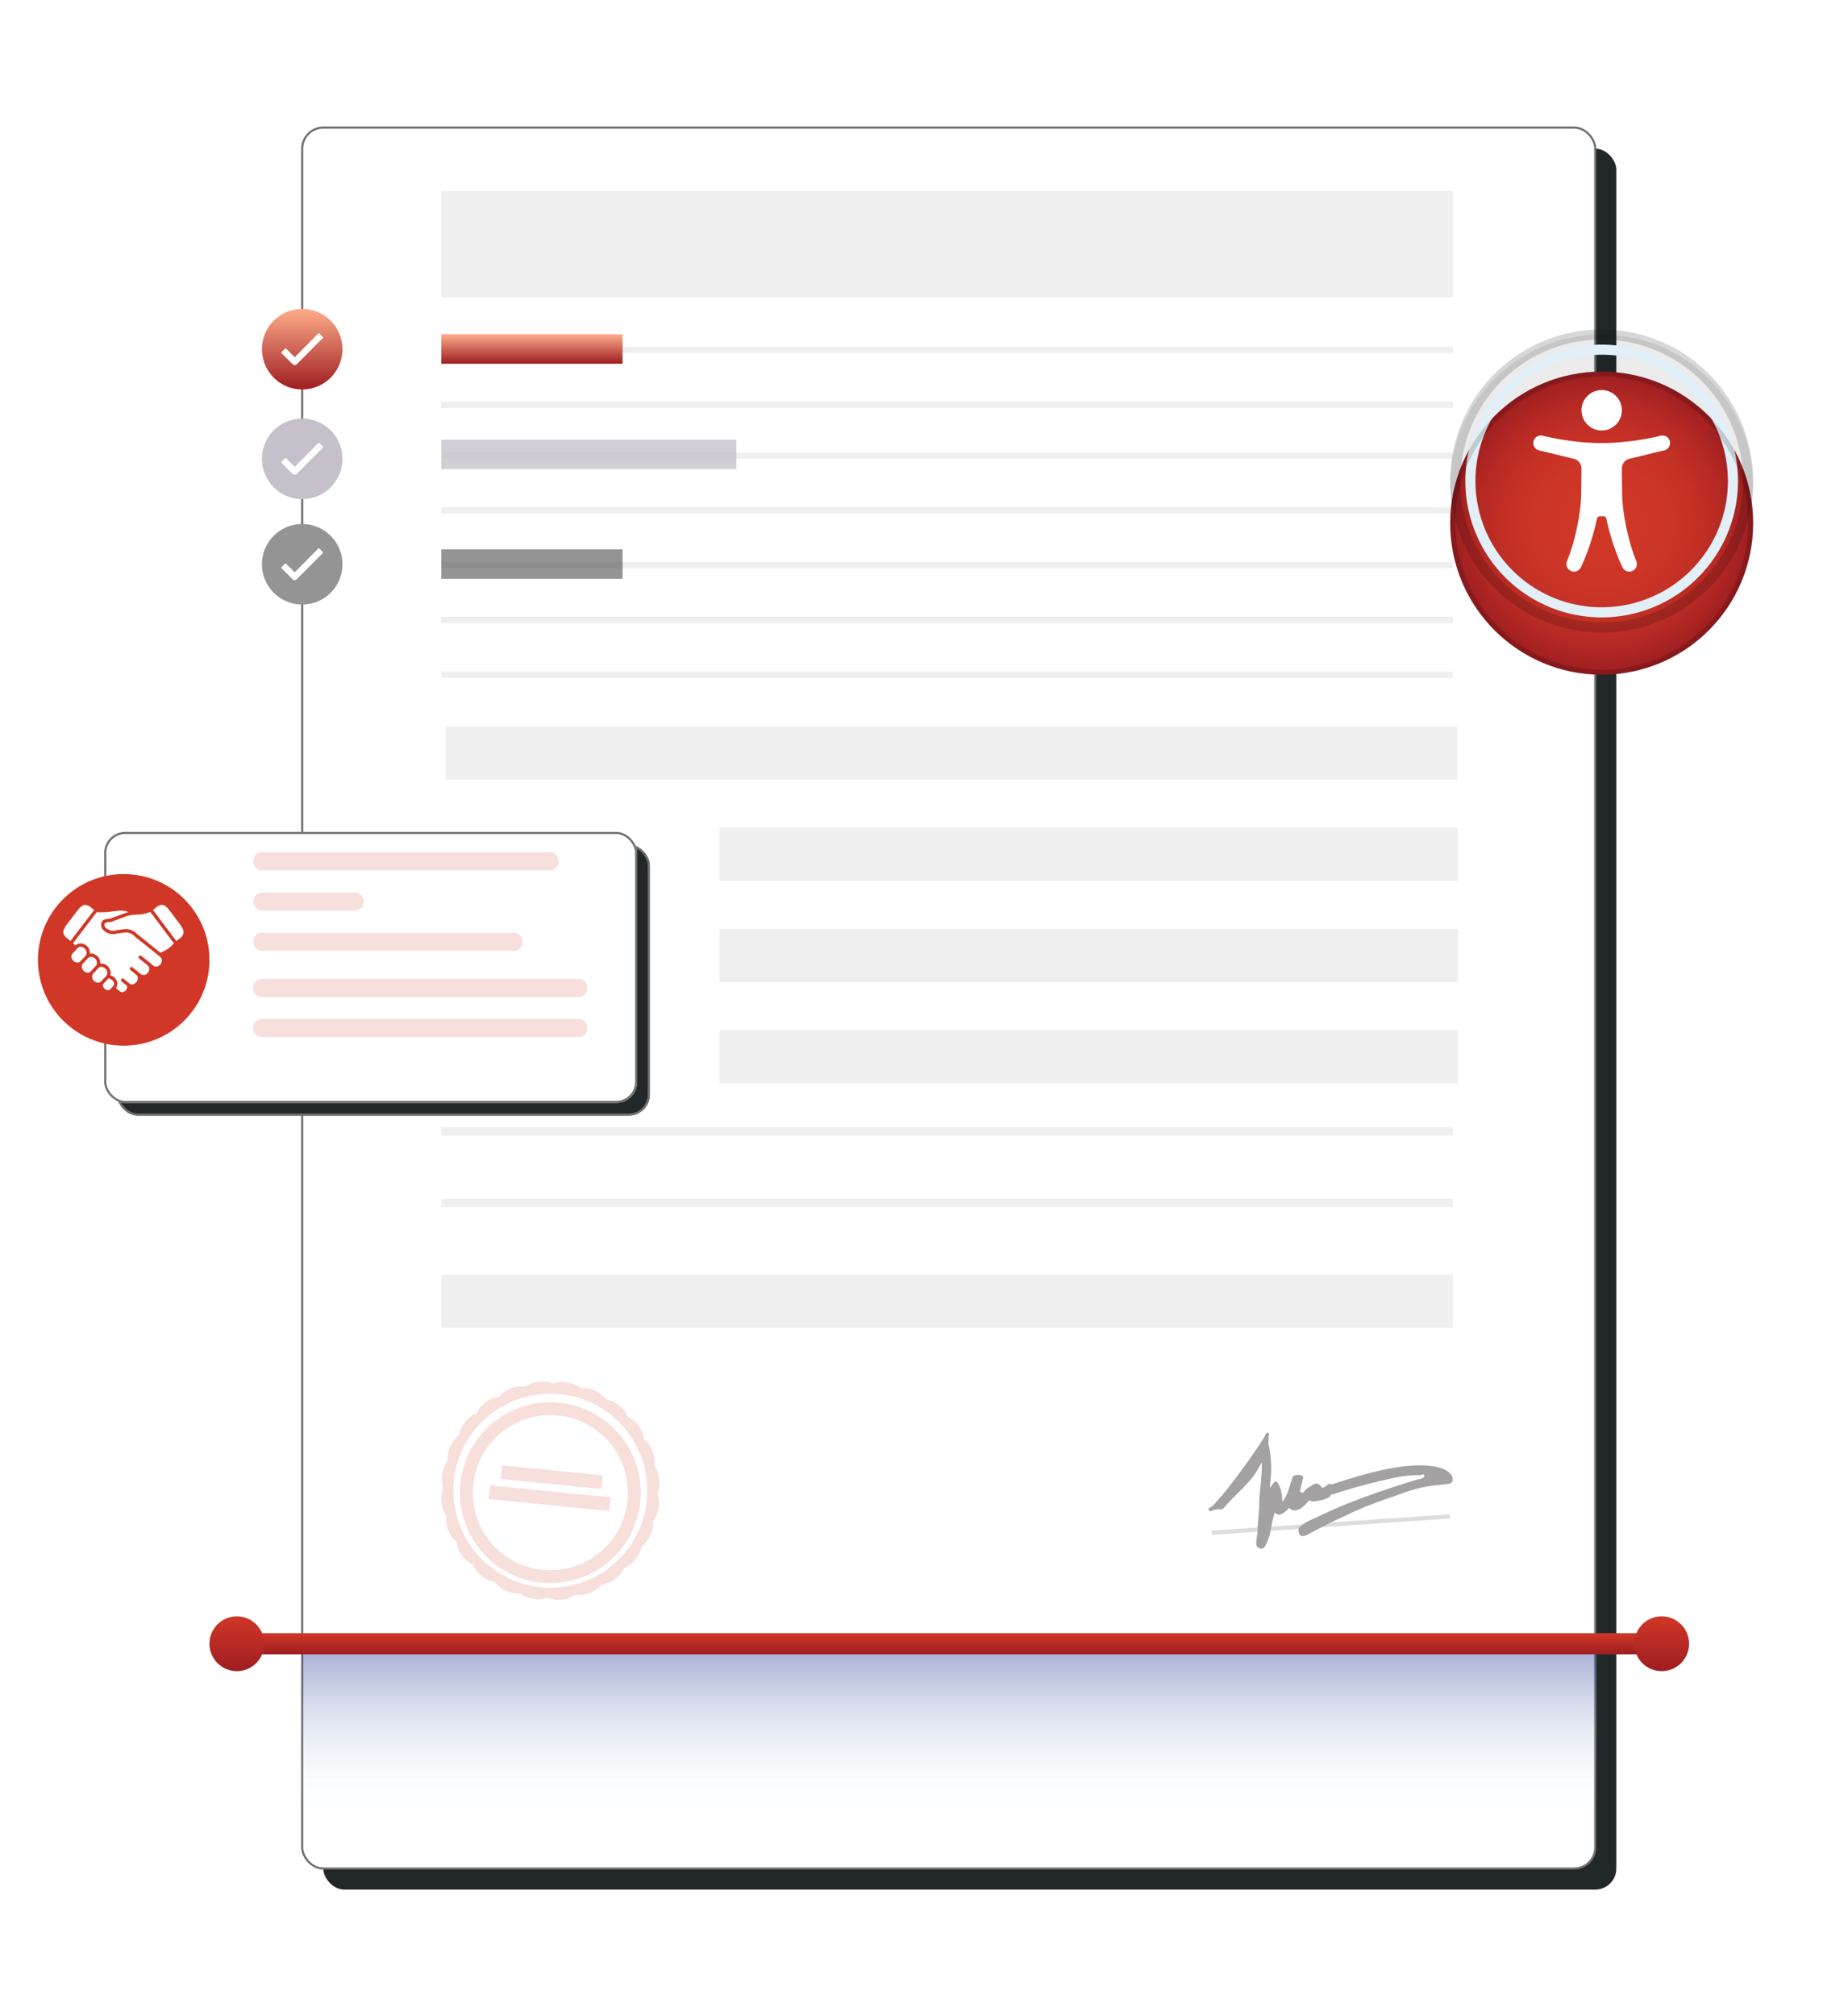<svg xmlns="http://www.w3.org/2000/svg" xmlns:xlink="http://www.w3.org/1999/xlink" width="438.389" height="478.046" viewBox="0 0 438.389 478.046">
  <defs>
    <filter id="Rectangle_8409" x="46.689" y="5.25" width="366.743" height="472.796" filterUnits="userSpaceOnUse">
      <feOffset dy="15" input="SourceAlpha"/>
      <feGaussianBlur stdDeviation="10" result="blur"/>
      <feFlood flood-opacity="0.161"/>
      <feComposite operator="in" in2="blur"/>
      <feComposite in="SourceGraphic"/>
    </filter>
    <filter id="Rectangle_3353" x="41.439" y="0" width="367.243" height="473.296" filterUnits="userSpaceOnUse">
      <feOffset dy="15" input="SourceAlpha"/>
      <feGaussianBlur stdDeviation="10" result="blur-2"/>
      <feFlood flood-opacity="0.161"/>
      <feComposite operator="in" in2="blur-2"/>
      <feComposite in="SourceGraphic"/>
    </filter>
    <linearGradient id="linear-gradient" x1="0.5" x2="0.5" y2="1" gradientUnits="objectBoundingBox">
      <stop offset="0" stop-color="#1d2a8d"/>
      <stop offset="1" stop-color="#cff7f1" stop-opacity="0.012"/>
    </linearGradient>
    <linearGradient id="linear-gradient-2" x1="0.5" x2="0.5" y2="1" gradientUnits="objectBoundingBox">
      <stop offset="0" stop-color="#fead8a"/>
      <stop offset="1" stop-color="#9e1d21"/>
    </linearGradient>
    <linearGradient id="linear-gradient-3" x1="0.5" x2="0.5" y2="1" gradientUnits="objectBoundingBox">
      <stop offset="0" stop-color="#d03727"/>
      <stop offset="1" stop-color="#9e1d21"/>
    </linearGradient>
    <filter id="Rectangle_8420" x="12.723" y="185.25" width="156.445" height="94.276" filterUnits="userSpaceOnUse">
      <feOffset dy="5" input="SourceAlpha"/>
      <feGaussianBlur stdDeviation="5" result="blur-3"/>
      <feFlood flood-opacity="0.161"/>
      <feComposite operator="in" in2="blur-3"/>
      <feComposite in="SourceGraphic"/>
    </filter>
    <filter id="Rectangle_6592" x="9.723" y="182.25" width="156.445" height="94.276" filterUnits="userSpaceOnUse">
      <feOffset dy="5" input="SourceAlpha"/>
      <feGaussianBlur stdDeviation="5" result="blur-4"/>
      <feFlood flood-opacity="0.161"/>
      <feComposite operator="in" in2="blur-4"/>
      <feComposite in="SourceGraphic"/>
    </filter>
    <filter id="Ellipse_347" x="0" y="198.25" width="58.689" height="58.689" filterUnits="userSpaceOnUse">
      <feOffset dy="3" input="SourceAlpha"/>
      <feGaussianBlur stdDeviation="3" result="blur-5"/>
      <feFlood flood-opacity="0.161"/>
      <feComposite operator="in" in2="blur-5"/>
      <feComposite in="SourceGraphic"/>
    </filter>
    <radialGradient id="radial-gradient" cx="0.5" cy="0.5" r="0.5" gradientUnits="objectBoundingBox">
      <stop offset="0" stop-color="#d03727"/>
      <stop offset="0.368" stop-color="#cd3627"/>
      <stop offset="0.603" stop-color="#c53126"/>
      <stop offset="0.801" stop-color="#b62924"/>
      <stop offset="0.977" stop-color="#a11f21"/>
      <stop offset="1" stop-color="#9e1d21"/>
    </radialGradient>
    <filter id="Ellipse_329" x="321.523" y="65.621" width="116.865" height="116.866" filterUnits="userSpaceOnUse">
      <feOffset dy="10" input="SourceAlpha"/>
      <feGaussianBlur stdDeviation="7.5" result="blur-6"/>
      <feFlood flood-opacity="0.161"/>
      <feComposite operator="in" in2="blur-6"/>
      <feComposite in="SourceGraphic"/>
    </filter>
    <linearGradient id="linear-gradient-7" x1="-0.033" y1="1.145" x2="-0.033" y2="1.264" gradientUnits="objectBoundingBox">
      <stop offset="0"/>
      <stop offset="0.36" stop-opacity="0"/>
    </linearGradient>
    <linearGradient id="linear-gradient-8" x1="-0.093" y1="1.223" x2="-0.093" y2="1.342" gradientUnits="objectBoundingBox">
      <stop offset="0" stop-color="#e2eff6"/>
      <stop offset="1" stop-color="#fff"/>
    </linearGradient>
    <filter id="Path_16720" x="321.523" y="65.621" width="116.865" height="116.866" filterUnits="userSpaceOnUse">
      <feOffset dy="10" input="SourceAlpha"/>
      <feGaussianBlur stdDeviation="7.5" result="blur-7"/>
      <feFlood flood-opacity="0.161"/>
      <feComposite operator="in" in2="blur-7"/>
      <feComposite in="SourceGraphic"/>
    </filter>
  </defs>
  <g id="Group_6149" data-name="Group 6149" transform="translate(-574.311 -6365.75)">
    <g id="Group_6148" data-name="Group 6148" transform="translate(330 2645)">
      <g transform="matrix(1, 0, 0, 1, 244.31, 3720.75)" filter="url(#Rectangle_8409)">
        <rect id="Rectangle_8409-2" data-name="Rectangle 8409" width="306.743" height="412.796" rx="5" transform="translate(76.69 20.25)" fill="#222829"/>
      </g>
      <g transform="matrix(1, 0, 0, 1, 244.31, 3720.75)" filter="url(#Rectangle_3353)">
        <rect id="Rectangle_3353-2" data-name="Rectangle 3353" width="306.743" height="412.796" rx="5" transform="translate(71.69 15.25)" fill="#fff" stroke="#707070" stroke-width="0.5"/>
      </g>
      <rect id="Rectangle_3368" data-name="Rectangle 3368" width="307" height="38" transform="translate(316 4111)" opacity="0.4" fill="url(#linear-gradient)"/>
      <rect id="Rectangle_3354" data-name="Rectangle 3354" width="240" height="25.243" transform="translate(349 3766)" fill="#efefef"/>
      <rect id="Rectangle_3355" data-name="Rectangle 3355" width="240" height="12.622" transform="translate(350 3893)" fill="#efefef"/>
      <rect id="Rectangle_3356" data-name="Rectangle 3356" width="240" height="1.5" transform="translate(349 3803)" fill="#efefef"/>
      <rect id="Rectangle_3357" data-name="Rectangle 3357" width="240" height="12.623" transform="translate(349 4023)" fill="#efefef"/>
      <rect id="Rectangle_3361" data-name="Rectangle 3361" width="175.188" height="12.622" transform="translate(415 3917)" fill="#efefef"/>
      <rect id="Rectangle_3362" data-name="Rectangle 3362" width="175.188" height="12.622" transform="translate(415 3941)" fill="#efefef"/>
      <rect id="Rectangle_3363" data-name="Rectangle 3363" width="175.188" height="12.622" transform="translate(415 3965)" fill="#efefef"/>
      <rect id="Rectangle_3369" data-name="Rectangle 3369" width="240" height="1.5" transform="translate(349 3816)" fill="#efefef"/>
      <rect id="Rectangle_3370" data-name="Rectangle 3370" width="240" height="1.5" transform="translate(349 3828)" fill="#efefef"/>
      <rect id="Rectangle_3371" data-name="Rectangle 3371" width="240" height="1.5" transform="translate(349 3841)" fill="#efefef"/>
      <rect id="Rectangle_3372" data-name="Rectangle 3372" width="240" height="1.5" transform="translate(349 3854)" fill="#efefef"/>
      <rect id="Rectangle_3373" data-name="Rectangle 3373" width="240" height="1.5" transform="translate(349 3867)" fill="#efefef"/>
      <rect id="Rectangle_3374" data-name="Rectangle 3374" width="240" height="1.5" transform="translate(349 3880)" fill="#efefef"/>
      <rect id="Rectangle_3375" data-name="Rectangle 3375" width="43" height="7" transform="translate(349 3800)" fill="url(#linear-gradient-2)"/>
      <rect id="Rectangle_3376" data-name="Rectangle 3376" width="70" height="7" transform="translate(349 3825)" fill="#c5c0ca" opacity="0.78"/>
      <rect id="Rectangle_3377" data-name="Rectangle 3377" width="240" height="2" transform="translate(349 3988)" fill="#efefef"/>
      <rect id="Rectangle_3378" data-name="Rectangle 3378" width="43" height="7" transform="translate(349 3851)" fill="#444" opacity="0.57"/>
      <g id="Group_2888" data-name="Group 2888" transform="translate(294 4104.319)">
        <rect id="Rectangle_3367" data-name="Rectangle 3367" width="338" height="5" transform="translate(7 3.681)" fill="url(#linear-gradient-3)"/>
        <circle id="Ellipse_314" data-name="Ellipse 314" cx="6.5" cy="6.5" r="6.5" transform="translate(338 -0.319)" fill="url(#linear-gradient-3)"/>
        <circle id="Ellipse_315" data-name="Ellipse 315" cx="6.5" cy="6.5" r="6.5" transform="translate(0 -0.319)" fill="url(#linear-gradient-3)"/>
      </g>
      <g id="Group_2889" data-name="Group 2889" transform="translate(306.453 3794)">
        <circle id="Ellipse_319" data-name="Ellipse 319" cx="6.5" cy="6.5" r="6.5" transform="translate(4 3)" fill="#fff"/>
        <path id="Icon_ionic-ios-checkmark-circle" data-name="Icon ionic-ios-checkmark-circle" d="M12.922,3.375a9.547,9.547,0,1,0,9.547,9.547A9.545,9.545,0,0,0,12.922,3.375Zm4.888,6.908-6.137,6.164h0a.829.829,0,0,1-.532.252.8.8,0,0,1-.537-.262l-2.57-2.57a.183.183,0,0,1,0-.262l.817-.817a.177.177,0,0,1,.257,0l2.038,2.038,5.6-5.641a.181.181,0,0,1,.129-.055h0A.167.167,0,0,1,17,9.186l.8.831A.181.181,0,0,1,17.81,10.283Z" transform="translate(-3.375 -3.375)" fill="url(#linear-gradient-2)"/>
      </g>
      <g id="Group_2890" data-name="Group 2890" transform="translate(306.453 3820)">
        <circle id="Ellipse_319-2" data-name="Ellipse 319" cx="6.5" cy="6.5" r="6.5" transform="translate(4 3)" fill="#fff"/>
        <path id="Icon_ionic-ios-checkmark-circle-2" data-name="Icon ionic-ios-checkmark-circle" d="M12.922,3.375a9.547,9.547,0,1,0,9.547,9.547A9.545,9.545,0,0,0,12.922,3.375Zm4.888,6.908-6.137,6.164h0a.829.829,0,0,1-.532.252.8.8,0,0,1-.537-.262l-2.57-2.57a.183.183,0,0,1,0-.262l.817-.817a.177.177,0,0,1,.257,0l2.038,2.038,5.6-5.641a.181.181,0,0,1,.129-.055h0A.167.167,0,0,1,17,9.186l.8.831A.181.181,0,0,1,17.81,10.283Z" transform="translate(-3.375 -3.375)" fill="#c5c0ca"/>
      </g>
      <g id="Group_2891" data-name="Group 2891" transform="translate(306.453 3845)">
        <circle id="Ellipse_319-3" data-name="Ellipse 319" cx="6.5" cy="6.5" r="6.5" transform="translate(4 3)" fill="#fff"/>
        <path id="Icon_ionic-ios-checkmark-circle-3" data-name="Icon ionic-ios-checkmark-circle" d="M12.922,3.375a9.547,9.547,0,1,0,9.547,9.547A9.545,9.545,0,0,0,12.922,3.375Zm4.888,6.908-6.137,6.164h0a.829.829,0,0,1-.532.252.8.8,0,0,1-.537-.262l-2.57-2.57a.183.183,0,0,1,0-.262l.817-.817a.177.177,0,0,1,.257,0l2.038,2.038,5.6-5.641a.181.181,0,0,1,.129-.055h0A.167.167,0,0,1,17,9.186l.8.831A.181.181,0,0,1,17.81,10.283Z" transform="translate(-3.375 -3.375)" fill="#949494"/>
      </g>
      <rect id="Rectangle_3380" data-name="Rectangle 3380" width="240" height="2" transform="translate(349 4005)" fill="#efefef"/>
      <g transform="matrix(1, 0, 0, 1, 244.31, 3720.75)" filter="url(#Rectangle_8420)">
        <g id="Rectangle_8420-2" data-name="Rectangle 8420" transform="translate(27.72 195.25)" fill="#222829" stroke="#707070" stroke-width="0.5">
          <rect width="126.445" height="64.276" rx="5" stroke="none"/>
          <rect x="0.25" y="0.25" width="125.945" height="63.776" rx="4.75" fill="none"/>
        </g>
      </g>
      <g transform="matrix(1, 0, 0, 1, 244.31, 3720.75)" filter="url(#Rectangle_6592)">
        <g id="Rectangle_6592-2" data-name="Rectangle 6592" transform="translate(24.72 192.25)" fill="#fff" stroke="#707070" stroke-width="0.5">
          <rect width="126.445" height="64.276" rx="5" stroke="none"/>
          <rect x="0.25" y="0.25" width="125.945" height="63.776" rx="4.75" fill="none"/>
        </g>
      </g>
      <path id="Path_16768" data-name="Path 16768" d="M81.418,82.026H14.31a2.2,2.2,0,1,1,0-4.292H81.418a2.2,2.2,0,1,1,0,4.292" transform="translate(292.752 3845.097)" fill="#f7dfdc"/>
      <path id="Path_16769" data-name="Path 16769" d="M35.736,87.489H13.8a2.146,2.146,0,1,1,0-4.292H35.736a2.146,2.146,0,1,1,0,4.292" transform="translate(292.752 3849.182)" fill="#f7dfdc"/>
      <path id="Path_16770" data-name="Path 16770" d="M72.746,92.952H14.4a2.212,2.212,0,1,1,0-4.292H72.746a2.212,2.212,0,1,1,0,4.292" transform="translate(292.752 3853.268)" fill="#f7dfdc"/>
      <path id="Union_1" data-name="Union 1" d="M31.22,4.292H1.831A2.007,2.007,0,0,1,0,2.146,2.007,2.007,0,0,1,1.831,0H77.417a2.008,2.008,0,0,1,1.831,2.146,2.008,2.008,0,0,1-1.831,2.146Z" transform="translate(304.4 3952.839)" fill="#f7dfdc" stroke="rgba(0,0,0,0)" stroke-miterlimit="10" stroke-width="1"/>
      <path id="Union_2" data-name="Union 2" d="M31.22,4.292H1.831A2.007,2.007,0,0,1,0,2.146,2.007,2.007,0,0,1,1.831,0H77.417a2.008,2.008,0,0,1,1.831,2.146,2.008,2.008,0,0,1-1.831,2.146Z" transform="translate(304.4 3962.387)" fill="#f7dfdc" stroke="rgba(0,0,0,0)" stroke-miterlimit="10" stroke-width="1"/>
      <g id="Group_3618" data-name="Group 3618" transform="translate(253.311 3925)">
        <g transform="matrix(1, 0, 0, 1, -9, -204.25)" filter="url(#Ellipse_347)">
          <circle id="Ellipse_347-2" data-name="Ellipse 347" cx="20.345" cy="20.345" r="20.345" transform="translate(9 204.25)" fill="#d03727"/>
        </g>
        <g id="handshake" transform="translate(6.009 10.301)">
          <path id="Path_17353" data-name="Path 17353" d="M31.438,66.139a1.088,1.088,0,0,0,.054.473,1.33,1.33,0,0,0,.838.814.9.9,0,0,0,.812-.079l.737-.791a.927.927,0,0,0,.142-.946,1.586,1.586,0,0,0-1.251-.9Z" transform="translate(-22.056 -47.262)" fill="#fff"/>
          <path id="Path_17354" data-name="Path 17354" d="M25.932,57.281l-1.289,1.382a1.131,1.131,0,0,0-.191,1.142,1.516,1.516,0,0,0,.969.939,1.072,1.072,0,0,0,1.1-.252l1.193-1.28a1.121,1.121,0,0,0,.191-1.139,1.514,1.514,0,0,0-.969-.939A.964.964,0,0,0,25.932,57.281Z" transform="translate(-17.535 -42.36)" fill="#fff"/>
          <path id="Path_17355" data-name="Path 17355" d="M19,50.8l-1.19,1.278a1.133,1.133,0,0,0-.191,1.143,1.517,1.517,0,0,0,.969.937,1.1,1.1,0,0,0,.977-.112l1.321-1.418a1.126,1.126,0,0,0,.191-1.141,1.51,1.51,0,0,0-.969-.937A1.09,1.09,0,0,0,19,50.8Z" transform="translate(-13.154 -38.149)" fill="#fff"/>
          <path id="Path_17356" data-name="Path 17356" d="M12.283,43.981,10.964,45.4a1.118,1.118,0,0,0-.191,1.137,1.509,1.509,0,0,0,.969.941,1.093,1.093,0,0,0,.974-.114l1.322-1.418h0a1.113,1.113,0,0,0,.191-1.136,1.5,1.5,0,0,0-.969-.939A.93.93,0,0,0,12.283,43.981Z" transform="translate(-8.769 -33.853)" fill="#fff"/>
          <path id="Path_17357" data-name="Path 17357" d="M43.364,20.779a8,8,0,0,1-3.193.645,9.481,9.481,0,0,0-2.422.362l-3.6,1.329a.32.32,0,0,1-.075.019c-.174.027-.335.051-.479.071-.877.124-.978.161-1.079.421a.944.944,0,0,0,.258.88,2.512,2.512,0,0,0,2.636.607l2.05-.271a3.794,3.794,0,0,1,2.8,1.2l5.514,4.411,0,0a7.807,7.807,0,0,0,3.191-2.212Z" transform="translate(-22.727 -19.109)" fill="#fff"/>
          <path id="Path_17358" data-name="Path 17358" d="M22.515,19.991c-.327.03-.7.071-1.094.112a18.524,18.524,0,0,1-3.991.21l-5.642,7.344a3.192,3.192,0,0,1,.518.621,1.848,1.848,0,0,1,1.878-.445,2.314,2.314,0,0,1,1.487,1.442,2.077,2.077,0,0,1,.107.872,2,2,0,0,1,.862.065,2.309,2.309,0,0,1,1.486,1.442,2.068,2.068,0,0,1,.11.87,1.97,1.97,0,0,1,.862.068,2.319,2.319,0,0,1,1.484,1.439,2.06,2.06,0,0,1,.034,1.275,1.887,1.887,0,0,1,.211.052,2.144,2.144,0,0,1,1.347,1.3,1.759,1.759,0,0,1-.228,1.672l1,.8a.877.877,0,0,0,.935.054,1.345,1.345,0,0,0,.715-.93,1.062,1.062,0,0,0-.015-.477l-1.27-1.016a.409.409,0,0,1-.068-.565.39.39,0,0,1,.553-.069l1.526,1.223a1.1,1.1,0,0,0,.984-.034,1.526,1.526,0,0,0,.823-1.072,1.121,1.121,0,0,0-.35-1.1l-1.381-1.1a.405.405,0,0,1-.068-.563.385.385,0,0,1,.552-.069l2.007,1.605a1.078,1.078,0,0,0,1.136.086,1.531,1.531,0,0,0,.821-1.075,1.119,1.119,0,0,0-.353-1.1l-2.008-1.6a.41.41,0,0,1-.068-.567.392.392,0,0,1,.554-.067s3.049,2.438,3.051,2.438A1.09,1.09,0,0,0,32,33.1a1.518,1.518,0,0,0,.825-1.071,1.12,1.12,0,0,0-.353-1.1l-5.967-4.775A3.1,3.1,0,0,0,24.3,25.12l-2.009.262a3.309,3.309,0,0,1-3.371-.87,1.73,1.73,0,0,1-.4-1.7c.281-.726.818-.8,1.7-.926.133-.017.275-.038.432-.062l3.564-1.315a4.954,4.954,0,0,1,.754-.2,5.165,5.165,0,0,0-2.458-.32Z" transform="translate(-9.466 -18.589)" fill="#fff"/>
          <path id="Path_17359" data-name="Path 17359" d="M10.63,16.152c-.649-.049-1.242.44-2.095,1.551L6.354,20.545c-.789,1.025-1.085,1.663-1.019,2.2A1.845,1.845,0,0,0,6,23.873l1.035.826,5.619-7.314-.727-.582A2.522,2.522,0,0,0,10.63,16.152Z" transform="translate(-5.326 -16.142)" fill="#fff"/>
          <path id="Path_17360" data-name="Path 17360" d="M66.62,16.133a2.508,2.508,0,0,0-1.306.635l-.735.57,5.541,7.373.716-.557a2.209,2.209,0,0,0,.993-1.354c.071-.539-.215-1.181-.991-2.22l-2.146-2.869c-.836-1.122-1.421-1.621-2.072-1.579Z" transform="translate(-43.296 -16.13)" fill="#fff"/>
        </g>
      </g>
      <g id="Group_3687" data-name="Group 3687" transform="translate(218.334 84.375)">
        <g id="Group_3131" data-name="Group 3131" transform="translate(370 3715.693)" opacity="0.08">
          <ellipse id="Ellipse_328" data-name="Ellipse 328" cx="35.933" cy="35.933" rx="35.933" ry="35.933"/>
        </g>
        <g transform="matrix(1, 0, 0, 1, 25.98, 3636.37)" filter="url(#Ellipse_329)">
          <ellipse id="Ellipse_329-2" data-name="Ellipse 329" cx="35.933" cy="35.933" rx="35.933" ry="35.933" transform="translate(344.02 78.12)" fill="url(#radial-gradient)"/>
        </g>
        <g id="Group_3132" data-name="Group 3132" transform="translate(370 3714.496)" opacity="0.16">
          <path id="Path_16717" data-name="Path 16717" d="M40.13,0A35.933,35.933,0,1,0,76.062,35.933,35.932,35.932,0,0,0,40.13,0Zm0,69.47A33.537,33.537,0,1,1,73.667,35.933,33.537,33.537,0,0,1,40.13,69.47Z" transform="translate(-4.197)" fill="url(#linear-gradient-7)"/>
        </g>
        <path id="Path_16718" data-name="Path 16718" d="M61.716,89.859A32.34,32.34,0,1,1,94.056,57.52,32.339,32.339,0,0,1,61.716,89.859Zm0-62.284A29.944,29.944,0,1,0,91.66,57.52,29.944,29.944,0,0,0,61.716,27.576Z" transform="translate(344.215 3692.909)" fill="url(#linear-gradient-8)"/>
        <path id="Path_16719" data-name="Path 16719" d="M174.754,113.218a1.854,1.854,0,0,1-1.494,1.839c-1.9.418-5.748,1.4-8.088,1.942a2.384,2.384,0,0,0-1.857,2.334c.01,2.509.042,6.66.147,7.765a46.114,46.114,0,0,0,.643,4.826c.29,1.6.658,3.2,1.1,4.773a44.122,44.122,0,0,0,1.539,4.586l.031.078a1.8,1.8,0,0,1-3.288,1.441,46.922,46.922,0,0,1-2-4.941q-.862-2.488-1.486-5.056c-.137-.552-.259-1.108-.376-1.666a.6.6,0,0,0-.583-.474h-1.032a.6.6,0,0,0-.585.475c-.116.558-.24,1.114-.376,1.666q-.622,2.567-1.486,5.056a47.369,47.369,0,0,1-2,4.941,1.8,1.8,0,0,1-3.288-1.441l.031-.078a44.144,44.144,0,0,0,1.539-4.586c.444-1.574.812-3.169,1.1-4.773a45.757,45.757,0,0,0,.643-4.826c.105-1.106.137-5.256.147-7.765A2.387,2.387,0,0,0,151.889,117c-2.34-.54-6.184-1.523-8.088-1.942a1.854,1.854,0,0,1-1.494-1.839,1.8,1.8,0,0,1,1.864-1.727,1.722,1.722,0,0,1,.313.04h0l.109.024A63.18,63.18,0,0,0,158.53,113.3a63.239,63.239,0,0,0,13.937-1.743l.109-.024h0a1.8,1.8,0,0,1,2.137,1.375A1.585,1.585,0,0,1,174.754,113.218ZM158.531,110.3a4.791,4.791,0,1,0-4.791-4.791A4.791,4.791,0,0,0,158.531,110.3Z" transform="translate(247.403 3628.148)" fill="#fff"/>
        <g id="Group_3133" data-name="Group 3133" transform="translate(370 3714.496)" opacity="0.16">
          <g transform="matrix(1, 0, 0, 1, -344.02, -78.12)" filter="url(#Path_16720)">
            <path id="Path_16720-2" data-name="Path 16720" d="M40.13,0A35.933,35.933,0,1,0,76.062,35.933,35.932,35.932,0,0,0,40.13,0Zm0,70.668A34.735,34.735,0,1,1,74.865,35.933,34.735,34.735,0,0,1,40.13,70.668Z" transform="translate(339.83 78.12)"/>
          </g>
        </g>
      </g>
      <g id="Group_3689" data-name="Group 3689">
        <path id="Path_17437" data-name="Path 17437" d="M51.228,26.482a6.209,6.209,0,0,0,.456-3.379A6.21,6.21,0,0,0,50.523,19.9a6.211,6.211,0,0,0-.434-3.382,6.211,6.211,0,0,0-1.951-2.8,6.211,6.211,0,0,0-1.295-3.154,6.211,6.211,0,0,0-2.608-2.2,6.211,6.211,0,0,0-2.067-2.712A6.211,6.211,0,0,0,39.08,4.21a6.212,6.212,0,0,0-2.7-2.084,6.211,6.211,0,0,0-3.357-.6A6.212,6.212,0,0,0,29.879.213a6.21,6.21,0,0,0-3.4.291A6.212,6.212,0,0,0,23.1.049,6.211,6.211,0,0,0,19.9,1.209a6.211,6.211,0,0,0-3.382.434,6.211,6.211,0,0,0-2.8,1.951,6.212,6.212,0,0,0-3.154,1.295A6.211,6.211,0,0,0,8.368,7.5,6.211,6.211,0,0,0,5.656,9.564,6.21,6.21,0,0,0,4.21,12.652a6.211,6.211,0,0,0-2.084,2.7,6.211,6.211,0,0,0-.6,3.357A6.212,6.212,0,0,0,.213,21.853,6.212,6.212,0,0,0,.5,25.25a6.212,6.212,0,0,0-.456,3.379,6.21,6.21,0,0,0,1.161,3.206,6.21,6.21,0,0,0,.434,3.382,6.21,6.21,0,0,0,1.951,2.8,6.211,6.211,0,0,0,1.295,3.154,6.211,6.211,0,0,0,2.608,2.2,6.212,6.212,0,0,0,2.067,2.712,6.212,6.212,0,0,0,3.088,1.446,6.209,6.209,0,0,0,2.7,2.084,6.212,6.212,0,0,0,3.357.6,6.212,6.212,0,0,0,3.146,1.315,6.212,6.212,0,0,0,3.4-.291,6.212,6.212,0,0,0,3.379.456,6.211,6.211,0,0,0,3.206-1.161,6.21,6.21,0,0,0,3.382-.434,6.211,6.211,0,0,0,2.8-1.951,6.21,6.21,0,0,0,3.154-1.295,6.21,6.21,0,0,0,2.2-2.608,7.15,7.15,0,0,0,4.158-5.155,6.209,6.209,0,0,0,2.084-2.7,6.211,6.211,0,0,0,.6-3.357,6.212,6.212,0,0,0,1.315-3.146,6.211,6.211,0,0,0-.291-3.4M39.421,44.45a23,23,0,1,1,5.028-32.139A23,23,0,0,1,39.421,44.45" transform="translate(349 4048.335)" fill="#f7dfdc"/>
        <path id="Path_17438" data-name="Path 17438" d="M43.786,39.1a21.446,21.446,0,1,0,29.965,4.688A21.446,21.446,0,0,0,43.786,39.1M67.261,71.28A18.388,18.388,0,1,1,71.28,45.588,18.388,18.388,0,0,1,67.261,71.28" transform="translate(318.442 4018.262)" fill="#f7dfdc"/>
        <rect id="Rectangle_6939" data-name="Rectangle 6939" width="3.256" height="23.989" transform="translate(363.085 4071.442) rotate(-84.344)" fill="#f7dfdc"/>
        <rect id="Rectangle_6940" data-name="Rectangle 6940" width="3.256" height="28.748" transform="translate(360.224 4076.192) rotate(-84.344)" fill="#f7dfdc"/>
      </g>
      <g id="Group_3688" data-name="Group 3688" transform="translate(115.68 2.729)">
        <rect id="Rectangle_6941" data-name="Rectangle 6941" width="56.662" height="1.006" transform="translate(416.037 4080.953) rotate(-3.929)" fill="#ddd"/>
        <path id="Path_17439" data-name="Path 17439" d="M714.984,127.068a1.38,1.38,0,0,1-.944-.38l-.027-.026-.031-.021a.231.231,0,0,1-.11-.145l-.011-.04-.018-.037a.829.829,0,0,1-.094-.367,11.969,11.969,0,0,1,.228-2.233l0-.023,0-.023c.111-1.78.276-4.007.49-6.618v-.038c-.006-.491-.008-1.07.021-1.639.054-1.055.163-2.14.268-3.189.136-1.353.276-2.752.306-4.133l.034-1.557-.784,1.346A18.984,18.984,0,0,1,712.186,111c-.893,1.007-1.863,1.978-2.8,2.918-1.1,1.1-2.231,2.234-3.263,3.445a1.032,1.032,0,0,1-.795.4l-.075,0c-.108-.007-.218-.011-.327-.01a5.4,5.4,0,0,0-1.942.4.4.4,0,1,1-.292-.752,4.851,4.851,0,0,0,1.533-1.309l.024-.025.046-.072a.975.975,0,0,1,.071-.1c.314-.369.654-.729.983-1.078l.019-.02.007-.008c.831-.984,1.816-2.22,2.928-3.675,3.476-4.545,7.371-10.2,7.719-11.2.1-.317.262-.318.314-.318a.566.566,0,0,1,.266.079.4.4,0,0,1,.167.536l-.007.013-.006.014c-.007.017-.015.034-.024.052l-.042.088,0,.1a17.908,17.908,0,0,1-.085,1.8l-.01.118.056.1a1.078,1.078,0,0,1,.1.254,25.774,25.774,0,0,1,.335,8.551l-.12,1.446.847-1.178c.189-.263.3-.309.32-.315a.861.861,0,0,1,.253-.046c.106,0,.428,0,.695.748l.022.061.04.051a1.212,1.212,0,0,1,.162.263,8.063,8.063,0,0,1,.549,2.492l.125,1.234.623-1.073a11.073,11.073,0,0,0,.6-1.216l.007-.017.293-.9c.221-.678.764-2.374.889-2.768.071-.225.592-.472,1.308-.477a1.579,1.579,0,0,1,1.143.326.224.224,0,0,1,.046.209c-.151.736-.616,2.732-.78,3.413l.7.347.023-.029a8.837,8.837,0,0,1,.677-.785,8.5,8.5,0,0,1,2.177-1.365.794.794,0,0,1,.347-.086,1.263,1.263,0,0,1,.944.571l.058.077.086.042a.364.364,0,0,1,.141.122l.216.3.905-.545.043-.05a1.026,1.026,0,0,1,.79-.4,1.112,1.112,0,0,1,.346.055l.123.039.122-.039c5.374-1.714,11.464-3.657,17.618-4.3.678-.071,1.739-.157,2.943-.165,2.908-.02,6.622.4,7.8,2.517a1.552,1.552,0,0,1,.09,1.29.783.783,0,0,1-.557.468,15.79,15.79,0,0,1-2.49.36c-.791.071-1.688.151-2.866.367a33.462,33.462,0,0,0-5.694,1.53c-1.084.4-2.221.795-3.32,1.179A91.412,91.412,0,0,0,736.3,118.6c-2.257,1.075-3.328,1.569-4.036,1.9-1.192.55-1.192.55-3.873,1.957l-2.516,1.319a2.484,2.484,0,0,1-1.094.32.906.906,0,0,1-.954-.933l0-.022,0-.022c-.179-.824.116-1.109.408-1.312a12.918,12.918,0,0,1,3.02-1.789c.471-.205,1.116-.487,2.15-.98,1.749-.833,3.623-1.66,5.57-2.458,4.1-1.68,12.905-4.753,17.208-5.925h.091c.081,0,.082,0,.6-.186.625-.241.79-.3.727-.639l-.063-.33-.336,0c-.078,0-.088,0-.57.179-.31-.018-.632-.026-.958-.024a32.364,32.364,0,0,0-6.461.924c-4.095.884-8.276,2.021-13.157,3.579a1.272,1.272,0,0,1-.3.056l-.24.019-.1.22c-.293.67-1.931,1.235-4.173,1.439l-.027,0-.026.006a.708.708,0,0,1-.156.018h-.011l-.047,0a.413.413,0,0,1-.287-.092l-.3-.276-.367.4c-.943,1.034-1.835,2.01-3.239,2.076l-.054,0a1.191,1.191,0,0,1-.857-.342l-.294-.293-.284.3a6.007,6.007,0,0,1-1.736,1.292.738.738,0,0,1-.325.072,1.248,1.248,0,0,1-.673-.215l-.479-.317-.135.558c-.12.5-.257,1.063-.385,1.621-.117.509-.214,1.014-.307,1.5a11.388,11.388,0,0,1-1.527,4.488.882.882,0,0,1-.755.378" transform="translate(-287.11 3958.136)" fill="#a3a1a2"/>
      </g>
    </g>
  </g>
</svg>

